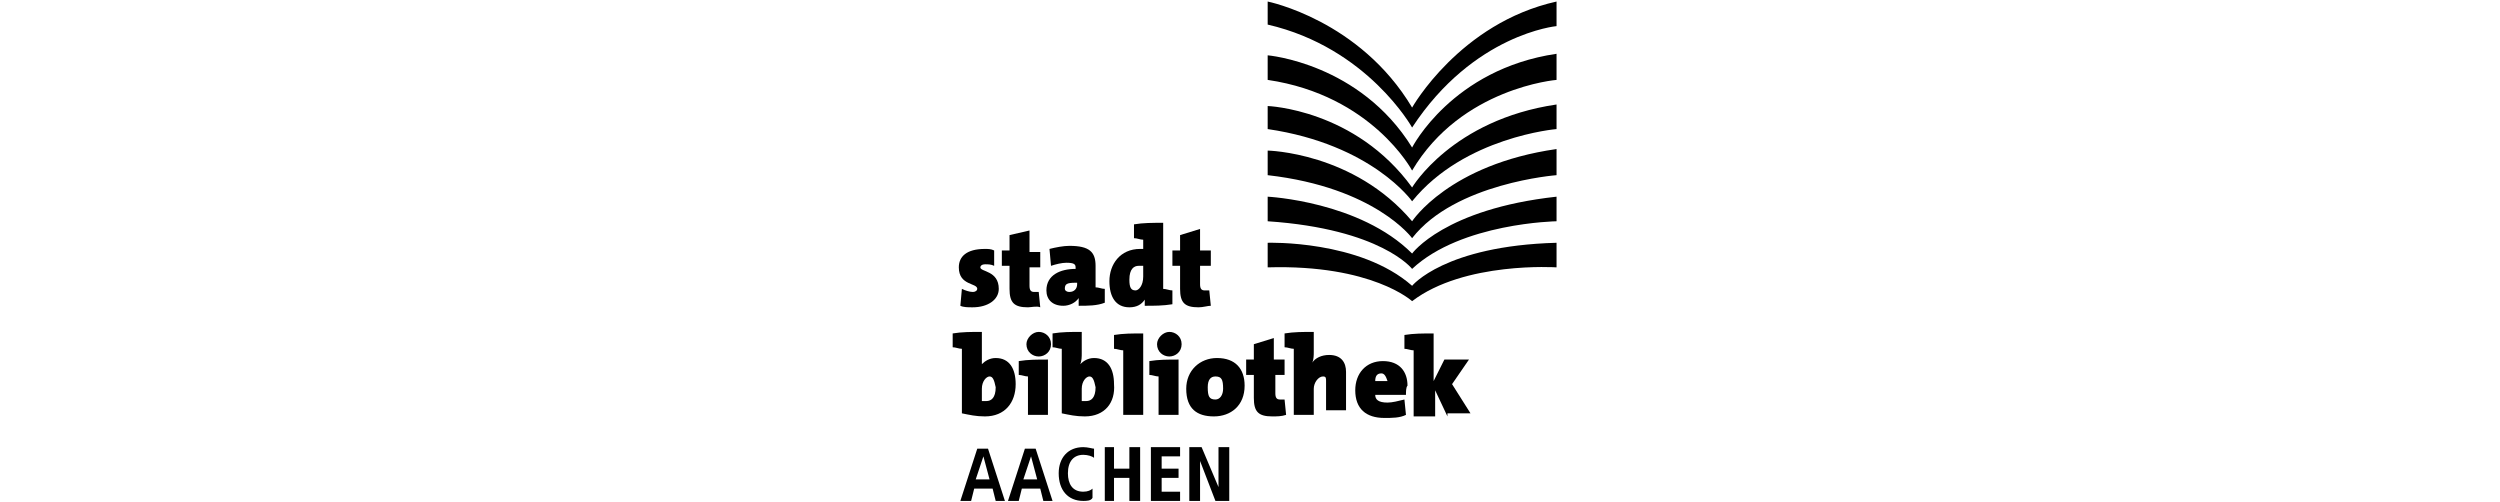 <?xml version="1.0" encoding="utf-8"?>
<!-- Generator: Adobe Illustrator 26.1.0, SVG Export Plug-In . SVG Version: 6.00 Build 0)  -->
<svg version="1.1" id="Isolationsmodus" xmlns="http://www.w3.org/2000/svg" xmlns:xlink="http://www.w3.org/1999/xlink" x="0px"
	 y="0px" viewBox="0 0 162.7 32.7" style="enable-background:new 0 0 162.7 32.7;" xml:space="preserve">
<g>
	<path d="M82.5,0.1v1.5c6.5,1.5,9.4,6.7,9.4,6.7c4-6.1,9.4-6.6,9.4-6.6V0.1c-6.3,1.4-9.4,6.9-9.4,6.9C88.5,1.3,82.5,0.1,82.5,0.1"/>
	<path d="M82.5,3.6v1.6c6.8,1,9.4,5.9,9.4,5.9c3.2-5.4,9.4-5.9,9.4-5.9V3.5c-6.8,1-9.4,6.1-9.4,6.1C88.5,4.1,82.5,3.6,82.5,3.6"/>
	<path d="M82.5,6.9v1.5c6.8,1,9.4,4.7,9.4,4.7c3.4-4.2,9.4-4.7,9.4-4.7V6.8c-6.8,1-9.4,5.4-9.4,5.4C88.2,7.1,82.5,6.9,82.5,6.9"/>
	<path d="M82.5,9.8v1.6c7,0.8,9.4,4.1,9.4,4.1c2.8-3.6,9.4-4.1,9.4-4.1V9.7c-7,1-9.4,4.7-9.4,4.7C88.1,9.9,82.5,9.8,82.5,9.8"/>
	<path d="M82.5,12.8v1.6c7.4,0.5,9.4,3.1,9.4,3.1c3.2-3,9.4-3.1,9.4-3.1v-1.6c-7.3,0.8-9.4,3.7-9.4,3.7
		C88.5,13.1,82.5,12.8,82.5,12.8"/>
	<path d="M82.5,15.8v1.6c6.8-0.2,9.4,2.2,9.4,2.2c3.4-2.6,9.4-2.2,9.4-2.2v-1.6c-7.3,0.2-9.4,2.8-9.4,2.8
		C88.5,15.6,82.5,15.8,82.5,15.8"/>
	<path d="M63.3,20c-0.3,0-0.6,0-0.8-0.1l0.1-1.1c0.2,0.1,0.5,0.2,0.7,0.2c0.2,0,0.3-0.1,0.3-0.2c0-0.4-1.2-0.2-1.2-1.4
		c0-0.7,0.5-1.2,1.7-1.2c0.2,0,0.4,0,0.6,0.1l0,1c-0.2-0.1-0.4-0.1-0.6-0.1c-0.2,0-0.3,0.1-0.3,0.2c0,0.3,1.2,0.2,1.2,1.4
		C65,19.5,64.3,20,63.3,20"/>
	<path d="M66.9,20c-0.9,0-1.2-0.3-1.2-1.2v-1.5h-0.5v-1h0.5v-1L67,15v1.4h0.7v1H67v1.2c0,0.3,0.1,0.4,0.3,0.4c0.1,0,0.2,0,0.3,0
		l0.1,1C67.5,19.9,67.1,20,66.9,20"/>
	<path d="M70.2,19.9c0-0.1,0-0.3,0-0.5h0c-0.2,0.3-0.6,0.5-1,0.5c-0.7,0-1.1-0.4-1.1-1c0-1,0.9-1.4,1.9-1.4v-0.1
		c0-0.2-0.1-0.3-0.6-0.3c-0.3,0-0.7,0.1-1,0.2l-0.1-1.1c0.4-0.1,0.9-0.2,1.3-0.2c1.3,0,1.7,0.4,1.7,1.3v1.4c0.2,0,0.4,0.1,0.6,0.1
		v0.9C71.4,19.9,70.8,19.9,70.2,19.9 M70,18.4c-0.6,0-0.7,0.1-0.7,0.4c0,0.1,0.1,0.2,0.3,0.2c0.3,0,0.5-0.2,0.5-0.5V18.4z"/>
	<path d="M74.5,19.9c0-0.1,0-0.3,0-0.4h0c-0.2,0.3-0.5,0.5-1,0.5c-0.9,0-1.3-0.7-1.3-1.7c0-1.1,0.7-2.1,2-2.1c0.1,0,0.2,0,0.2,0
		v-0.6c-0.2,0-0.4-0.1-0.6-0.1v-0.9c0.6-0.1,1.2-0.1,1.9-0.1v4.3c0.2,0,0.4,0.1,0.6,0.1v0.9C75.7,19.9,75.1,19.9,74.5,19.9
		 M74.4,17.3c-0.1,0-0.2,0-0.3,0c-0.3,0-0.6,0.2-0.6,0.9c0,0.5,0.1,0.7,0.4,0.7c0.2,0,0.5-0.3,0.5-0.9V17.3z"/>
	<path d="M78,20c-0.9,0-1.2-0.3-1.2-1.2v-1.5h-0.5v-1h0.5v-1l1.3-0.4v1.4h0.7v1h-0.7v1.2c0,0.3,0.1,0.4,0.3,0.4c0.1,0,0.2,0,0.3,0
		l0.1,1C78.6,19.9,78.3,20,78,20"/>
	<path d="M64.1,27.1c-0.6,0-1-0.1-1.5-0.2v-4.2c-0.2,0-0.4-0.1-0.6-0.1v-0.9c0.6-0.1,1.2-0.1,1.9-0.1V23c0,0.2,0,0.5,0,0.7h0
		c0.2-0.2,0.5-0.4,0.9-0.4c0.9,0,1.3,0.7,1.3,1.7C66.1,26.2,65.4,27.1,64.1,27.1 M64.4,24.5c-0.2,0-0.5,0.3-0.5,0.8v0.8
		c0.1,0,0.1,0,0.3,0c0.3,0,0.6-0.2,0.6-0.9C64.7,24.7,64.6,24.5,64.4,24.5"/>
	<path d="M66.9,27.1v-2.6c-0.2,0-0.4-0.1-0.6-0.1v-0.9c0.6-0.1,1.2-0.1,1.9-0.1v3.6H66.9z M67.6,23.2c-0.4,0-0.8-0.3-0.8-0.8
		c0-0.4,0.4-0.8,0.8-0.8c0.4,0,0.8,0.3,0.8,0.8C68.4,22.9,68,23.2,67.6,23.2"/>
	<path d="M70.6,27.1c-0.6,0-1-0.1-1.5-0.2v-4.2c-0.2,0-0.4-0.1-0.6-0.1v-0.9c0.6-0.1,1.2-0.1,1.9-0.1V23c0,0.2,0,0.5-0.1,0.7h0
		c0.2-0.2,0.5-0.4,0.9-0.4c0.9,0,1.3,0.7,1.3,1.7C72.6,26.2,71.9,27.1,70.6,27.1 M70.9,24.5c-0.2,0-0.5,0.3-0.5,0.8v0.8
		c0.1,0,0.1,0,0.3,0c0.3,0,0.6-0.2,0.6-0.9C71.2,24.7,71.1,24.5,70.9,24.5"/>
	<path d="M73.1,27.1v-4.3c-0.2,0-0.4-0.1-0.6-0.1v-0.9c0.6-0.1,1.2-0.1,1.9-0.1v5.3H73.1z"/>
	<path d="M75.4,27.1v-2.6c-0.2,0-0.4-0.1-0.6-0.1v-0.9c0.6-0.1,1.2-0.1,1.9-0.1v3.6H75.4z M76.1,23.2c-0.4,0-0.8-0.3-0.8-0.8
		c0-0.4,0.4-0.8,0.8-0.8c0.4,0,0.8,0.3,0.8,0.8C76.9,22.9,76.5,23.2,76.1,23.2"/>
	<path d="M79,27.1c-1.1,0-1.8-0.5-1.8-1.8c0-1.2,0.9-2,2-2c1.2,0,1.8,0.7,1.8,1.8C81,26.4,80.1,27.1,79,27.1 M79.1,24.5
		c-0.3,0-0.5,0.2-0.5,0.7c0,0.6,0.1,0.8,0.5,0.8c0.3,0,0.5-0.3,0.5-0.7C79.6,24.7,79.5,24.5,79.1,24.5"/>
	<path d="M82.8,27.1c-0.9,0-1.2-0.3-1.2-1.2v-1.5h-0.5v-1h0.5v-1l1.3-0.4v1.4h0.7v1H83v1.2c0,0.3,0.1,0.4,0.3,0.4c0.1,0,0.2,0,0.3,0
		l0.1,1C83.4,27.1,83.1,27.1,82.8,27.1"/>
	<path d="M86.3,27.1v-2.3c0-0.2,0-0.3-0.2-0.3c-0.3,0-0.6,0.4-0.6,0.8v1.7h-1.3v-4.3c-0.2,0-0.4-0.1-0.6-0.1v-0.9
		c0.6-0.1,1.2-0.1,1.9-0.1v1.3c0,0.2,0,0.5-0.1,0.7h0c0.2-0.3,0.6-0.5,1.1-0.5c0.8,0,1.1,0.5,1.1,1.1v2.5H86.3z"/>
	<path d="M91.5,25.7h-2c0,0.3,0.2,0.5,0.8,0.5c0.3,0,0.7-0.1,1.1-0.2l0.1,1c-0.4,0.2-0.9,0.2-1.4,0.2c-1.2,0-1.9-0.6-1.9-1.8
		c0-1.1,0.7-1.9,1.8-1.9c1.1,0,1.6,0.7,1.6,1.6C91.5,25.2,91.5,25.5,91.5,25.7 M89.9,24.3c-0.3,0-0.4,0.2-0.4,0.5h0.8
		C90.2,24.5,90.1,24.3,89.9,24.3"/>
	<path d="M94.2,27.1l-0.8-1.7v1.7H92v-4.3c-0.2,0-0.4-0.1-0.6-0.1v-0.9c0.6-0.1,1.2-0.1,1.9-0.1v3.1l0.7-1.4h1.6l-1.1,1.6l1.2,1.9
		H94.2z"/>
	<path d="M64.8,32.6l-0.2-0.8h-1.2l-0.2,0.8h-0.7l1.1-3.4h0.7l1.1,3.4H64.8z M64,29.7L64,29.7l-0.5,1.5h0.9L64,29.7z"/>
	<path d="M67.9,32.6l-0.2-0.8h-1.2l-0.2,0.8h-0.7l1.1-3.4h0.7l1.1,3.4H67.9z M67.1,29.7L67.1,29.7l-0.5,1.5h0.9L67.1,29.7z"/>
	<path d="M70.5,32.6c-1,0-1.6-0.7-1.6-1.8c0-1,0.6-1.7,1.6-1.7c0.3,0,0.6,0.1,0.7,0.1l0,0.6c-0.1-0.1-0.4-0.2-0.7-0.2
		c-0.6,0-1,0.4-1,1.2c0,0.7,0.3,1.2,1,1.2c0.3,0,0.5-0.1,0.6-0.2l0,0.6C71,32.6,70.7,32.6,70.5,32.6"/>
	<polygon points="73.5,32.6 73.5,31.1 72.5,31.1 72.5,32.6 71.9,32.6 71.9,29.1 72.5,29.1 72.5,30.5 73.5,30.5 73.5,29.1 74.2,29.1 
		74.2,32.6 	"/>
	<polygon points="74.9,32.6 74.9,29.1 76.8,29.1 76.8,29.7 75.6,29.7 75.6,30.5 76.7,30.5 76.7,31.1 75.6,31.1 75.6,32 76.8,32 
		76.8,32.6 	"/>
	<polygon points="79.1,32.6 78.1,30 78.1,30 78.1,32.6 77.4,32.6 77.4,29.1 78.2,29.1 79.3,31.7 79.3,31.7 79.3,29.1 80,29.1 
		80,32.6 	"/>
</g>
</svg>

